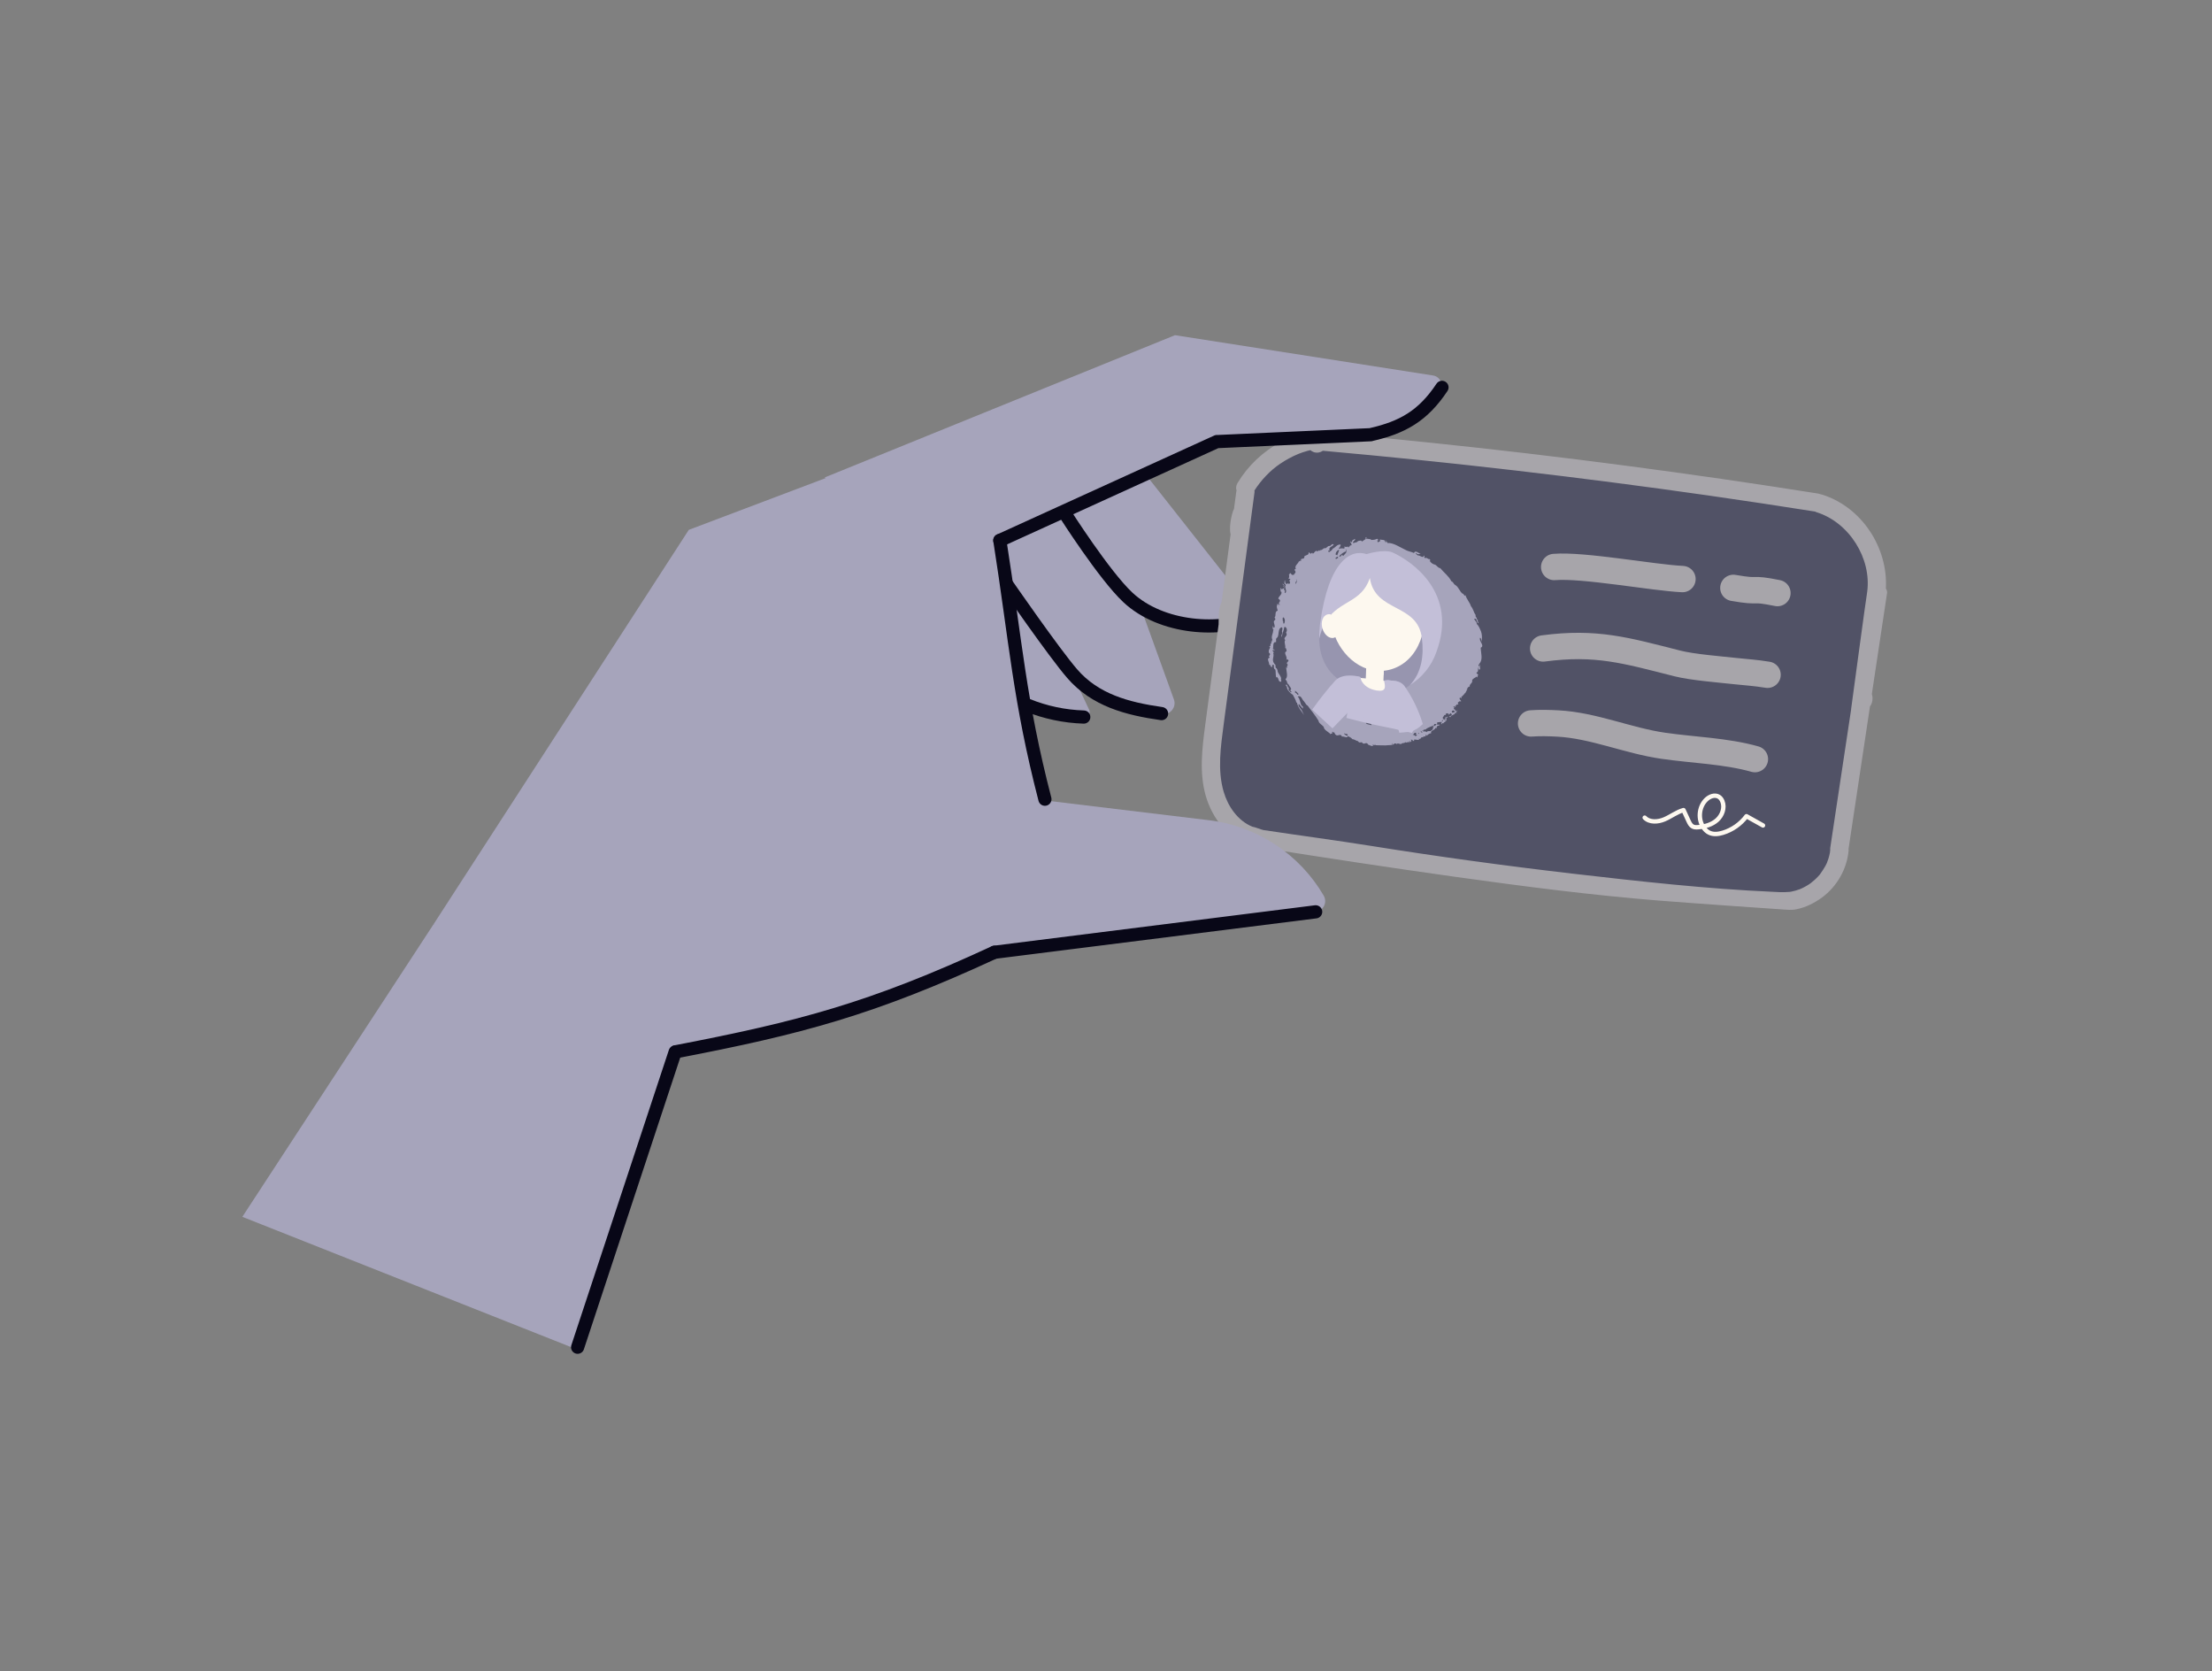 <?xml version="1.0" encoding="UTF-8"?>
<svg xmlns="http://www.w3.org/2000/svg" width="429" height="324" viewBox="0 0 429 324" fill="none">
  <rect x="0" y="0" width="429" height="324" fill="#808080" stroke="none"/>
  <g clip-path="url(#clip0_1390_7009)">
    <path d="M242.769 120.176L244.058 119.727L212.622 79.866L205.205 107.354L220.901 117.837C227.47 121.859 235.502 122.714 242.777 120.18L242.769 120.176Z" fill="#A6A4BB"></path>
    <path d="M207.584 138.839C208.132 138.928 209.225 139.025 210.19 139.106C210.995 139.175 211.576 138.35 211.233 137.613L197.379 108.08L188.244 125.089L196.997 134.428C200.718 138.093 201.927 137.952 207.588 138.832L207.584 138.839Z" fill="#A6A4BB"></path>
    <path fill-rule="evenodd" clip-rule="evenodd" d="M195.703 114.381L207.286 129.28C212.252 135.171 217.7 136.44 225.252 138.355C225.267 138.363 225.274 138.368 225.293 138.369C226.877 138.757 228.22 137.151 227.674 135.62L212.044 92.354C211.738 91.501 210.692 91.186 209.959 91.728L190.917 105.844C190.308 106.29 190.186 107.153 190.644 107.759L195.706 114.393L195.703 114.381Z" fill="#A6A4BB"></path>
    <path d="M195.186 113.189C195.186 113.189 204.405 126.526 207.931 130.599C212.394 135.76 218.579 137.403 225.278 138.357" stroke="#080717" stroke-width="2.555" stroke-linecap="round" stroke-linejoin="round"></path>
    <path d="M206.516 99.529C206.516 99.529 214.141 111.52 218.741 115.827C225.27 121.937 236.848 122.686 243.643 119.552" stroke="#080717" stroke-width="2.555" stroke-linecap="round" stroke-linejoin="round"></path>
    <path d="M241.125 123.577L251.618 131.303" stroke="#383838" stroke-width="2.555" stroke-linecap="round" stroke-linejoin="round"></path>
    <path d="M292.843 113.15C287.457 119.408 279.493 120.85 272.296 116.811" stroke="#383838" stroke-width="2.555" stroke-linecap="round" stroke-linejoin="round"></path>
    <path d="M353.47 171.568C353.092 172.775 351.96 173.569 350.7 173.505C342.739 173.092 314.69 171.568 303.525 170.271C290.472 168.755 277.647 167.459 264.676 165.391C257.443 164.238 252.035 164.082 244.858 162.627C244.383 162.531 241.53 159.442 241.129 159.645C238.333 158.493 236.425 155.759 235.586 152.892C234.333 148.639 235.02 144.085 235.586 139.776C236.404 133.608 237.229 127.444 238.043 121.264L241.065 98.531L241.557 94.847C241.572 94.718 241.568 94.588 241.548 94.469C242.855 92.43 244.577 90.609 246.537 89.279C247.649 88.522 248.837 87.888 250.076 87.371C250.541 87.176 251.245 86.942 251.849 86.778C252.028 86.723 252.217 86.684 252.399 86.641C252.58 86.805 252.805 86.943 253.086 87.035C253.731 87.229 254.338 87.096 254.822 86.764C267.31 87.878 279.785 89.15 292.239 90.598C304.731 92.047 317.205 93.663 329.655 95.442C336.531 96.429 343.4 97.462 350.259 98.548C350.34 98.594 350.667 97.819 350.764 97.856C357.133 99.829 364.387 107.228 363.501 113.721L361.246 132.976C360.443 138.298 359.53 147.612 358.723 152.923C358.292 155.797 354.898 166.938 353.462 171.583L353.47 171.568Z" fill="#515266"></path>
    <path d="M359.02 137.482C358.216 142.804 357.421 148.111 356.615 153.421C356.065 157.102 355.508 160.778 354.951 164.455C354.936 164.584 354.937 164.702 354.953 164.829C354.928 164.991 354.915 165.151 354.899 165.299L354.896 165.356C354.896 165.356 354.877 165.423 354.856 165.51C354.788 165.834 354.709 166.162 354.611 166.469C354.518 166.769 354.41 167.041 354.298 167.34C354.277 167.377 354.268 167.392 354.263 167.418C354.255 167.433 354.25 167.44 354.233 167.47C354.164 167.607 354.096 167.744 354.027 167.881C353.72 168.451 353.359 168.961 352.989 169.486C352.976 169.508 352.972 169.515 352.968 169.522C352.944 169.548 352.927 169.577 352.898 169.61C352.779 169.748 352.665 169.879 352.532 170.009C352.325 170.233 352.095 170.445 351.87 170.65C351.644 170.855 351.404 171.051 351.161 171.235C351.129 171.256 351.121 171.271 351.093 171.285C351.085 171.3 351.062 171.306 351.03 171.327C350.903 171.411 350.776 171.496 350.649 171.58C350.36 171.758 350.08 171.921 349.778 172.072C349.641 172.14 349.503 172.209 349.358 172.273C349.315 172.297 349.131 172.378 349.057 172.405C348.519 172.607 347.957 172.765 347.394 172.874C347.305 172.892 347.209 172.906 347.112 172.919C345.697 173.06 344.046 172.908 343.764 172.904C330.989 172.343 318.009 170.888 304.933 169.379C291.88 167.864 278.847 166.075 265.868 164.002C258.636 162.85 252.5 162.061 245.018 160.932C244.543 160.836 243.49 160.379 242.87 160.279C240.074 159.127 238.174 156.398 237.326 153.527C236.074 149.274 236.761 144.72 237.327 140.41C238.145 134.242 238.969 128.078 239.784 121.899L242.805 99.165C242.971 97.935 243.132 96.712 243.298 95.481C243.313 95.353 243.309 95.223 243.289 95.103C244.596 93.064 246.317 91.243 248.278 89.913C249.385 89.164 250.578 88.522 251.816 88.005C252.282 87.811 252.985 87.576 253.59 87.412C253.769 87.358 253.958 87.319 254.139 87.276C254.321 87.439 254.546 87.578 254.827 87.67C255.472 87.863 256.078 87.73 256.563 87.399C269.051 88.512 281.526 89.785 293.98 91.232C306.471 92.681 318.946 94.297 331.396 96.076C338.272 97.063 345.141 98.096 352 99.182C352.081 99.229 352.178 99.265 352.275 99.301C358.644 101.274 363.009 108.284 362.124 114.776C362.071 114.765 359.008 137.485 359.008 137.485L359.02 137.482ZM365.977 115.042C366.035 114.702 365.935 114.379 365.752 114.098C366.186 106.168 361.066 98.284 353.332 95.882C353.243 95.85 353.152 95.837 353.061 95.824C352.889 95.765 352.705 95.709 352.516 95.679C340.096 93.711 327.651 91.906 315.185 90.275C302.716 88.633 290.225 87.164 277.717 85.863C270.674 85.133 263.632 84.453 256.572 83.821C256.534 83.819 256.511 83.825 256.473 83.823C255.759 83.424 254.837 83.474 253.992 83.647C252.084 84.046 250.214 84.74 248.494 85.649C245.002 87.475 242.027 90.285 239.998 93.668C239.699 94.174 239.671 94.668 239.818 95.096C239.798 95.183 239.773 95.276 239.759 95.386C239.609 96.488 239.461 97.601 239.318 98.707C239.189 98.692 238.222 101.731 238.664 103.614C238.084 107.964 237.507 112.326 236.927 116.677C236.187 118.412 236.41 119.444 236.341 121.054C236.149 122.485 235.961 123.908 235.768 125.34C235.095 130.383 234.43 135.43 233.756 140.474C233.148 145.044 232.545 149.862 233.871 154.382C235.14 158.674 238.139 162.622 242.558 163.939C243.169 164.122 244.931 164.406 245.411 164.476C256.917 166.292 269.541 168.229 282.357 170.021C295.494 171.851 308.665 173.571 321.897 174.62C329.326 175.208 344.891 176.28 345.454 176.308C346.51 176.383 347.45 176.491 348.408 176.293C350.218 175.927 351.887 175.088 353.372 174.005C356.28 171.844 358.183 168.527 358.522 164.922C358.528 164.808 358.523 164.697 358.503 164.577C358.512 164.563 358.52 164.548 358.517 164.536C359.9 155.344 361.283 146.153 362.67 136.954C363.16 136.322 363.29 135.394 363.032 134.559C363.457 131.73 363.881 128.901 364.31 126.064C364.867 122.387 365.424 118.711 365.974 115.03L365.977 115.042Z" fill="#A7A5AA"></path>
    <path d="M246.143 128.892L246.382 128.921C246.412 128.988 246.339 128.995 246.317 128.982L246.618 129.4C246.652 129.272 246.86 129.166 246.688 128.969C247.471 128.613 246.68 129.514 247.352 129.831C247.451 130.379 247.372 130.756 247.5 131.32L247.776 131.301L247.769 131.415C248.041 131.542 247.859 132.252 248.474 132.173C248.48 132.059 248.548 131.941 248.412 131.784C248.693 131.277 247.75 130.491 247.788 130.081C247.762 129.87 247.624 129.477 247.354 129.469C247.558 129.37 247.193 129.013 247.427 128.981C246.35 128 247.245 127.433 246.919 126.598C247.327 126.537 246.615 126.237 246.861 126.064C246.927 125.916 247.029 126.063 247.164 126.17C247.132 126.072 247.196 126.011 247.103 125.918C247.035 125.899 247 125.908 246.968 125.929L246.871 125.756C247.047 125.415 246.719 124.412 247.501 124.487C247.432 124.35 247.434 124.262 247.575 124.255C247.277 124.005 247.614 123.982 247.513 123.748C248.263 123.432 247.636 121.786 248.626 121.618C248.824 121.888 248.654 122.203 248.616 122.388C248.879 122.941 248.335 123.032 248.601 123.528C248.676 122.746 248.99 122.317 249.064 121.624C249.166 121.515 249.268 121.525 249.434 121.698C249.703 122.137 249.562 122.4 249.421 122.663C249.916 123.408 248.696 123.533 249.267 124.096C248.959 124.479 249.389 125.167 249.247 125.636C249.552 125.653 249.447 126.075 249.54 126.255C248.755 126.581 249.833 127.337 249.455 127.945L249.657 127.815C250.263 128.162 249.511 128.31 249.576 128.642C250.01 129.048 249.399 129.071 249.663 129.448C249.611 129.556 249.456 129.398 249.413 129.354C249.413 129.354 249.413 129.354 249.428 129.362C249.482 130.208 249.878 131.231 249.299 131.693C249.466 131.898 249.765 132.403 249.628 132.471C249.763 132.578 249.864 132.607 249.929 132.752C250.357 133.528 250.131 132.878 250.427 133.646C250.389 133.713 250.333 133.691 250.29 133.646C250.358 133.852 250.136 134 250.521 134.132L250.353 134.272L249.882 133.707C250.155 133.402 249.622 133.185 249.617 132.73L249.443 132.846L249.379 132.564L249.374 132.709C249.269 132.874 249.536 133.077 249.668 133.241C249.297 133.254 249.904 133.582 249.664 133.641C249.93 133.931 250.297 134.524 250.504 134.505L250.503 134.593L250.709 134.662C250.975 135.207 251.343 135.713 251.403 136.189L251.542 136.239C251.665 137.086 252.435 137.9 252.901 138.629L252.57 137.938C252.405 137.422 251.563 136.87 251.906 136.478L252.681 137.403C252.68 137.285 252.716 137.188 252.685 137.003L252.386 136.753C252.085 136.08 252.165 135.615 251.694 135.05C252.382 134.689 252.538 135.77 252.937 135.998L252.907 136.05C253.201 136.239 253.231 136.649 253.604 136.803C254.272 137.727 255.136 138.772 255.704 139.716C255.761 140.249 256.369 140.49 256.741 140.939C256.698 141.611 258.018 142.015 258.113 142.501L258.049 142.219C258.56 142.423 258.26 141.918 258.425 141.836C258.658 142.235 258.833 141.775 258.86 142.242C259.463 143.108 259.849 141.955 260.313 142.859C260.344 142.838 260.379 142.829 260.382 142.772L260.992 142.925C261.123 142.97 261.504 142.904 261.303 142.691C261.739 142.872 261.945 142.941 262.312 143.328C262.682 143.315 262.984 143.645 263.359 143.693C263.656 144.168 263.934 143.837 264.135 143.932C264.566 144.601 264.988 143.626 265.349 144.383C265.616 144.448 266.123 144.797 266.333 144.584C266.363 144.532 266.124 144.572 266.168 144.41C267.083 144.562 267.832 144.471 268.714 144.525C269.188 144.434 270.071 144.538 270.319 144.277C270.345 144.283 270.364 144.284 270.386 144.296C270.35 144.256 270.322 144.22 270.325 144.163C270.531 144.232 270.769 144.005 270.934 144.316C270.975 143.868 271.612 144.469 271.851 144.174C271.922 143.999 272.499 144.173 272.534 143.839C272.569 143.879 272.605 143.919 272.602 143.976L272.77 143.975C272.975 143.788 274.124 144.044 273.594 143.377C273.727 143.453 273.932 143.404 274.067 143.511L273.824 143.626C273.992 143.625 274.227 143.711 274.302 143.597L274.2 143.45C274.506 143.242 274.975 143.639 275.287 143.317C275.22 143.298 275.115 143.258 275.118 143.201C275.658 143.51 275.496 142.73 275.97 142.982C275.909 142.643 276.785 142.948 276.448 142.491C276.549 142.47 276.687 142.519 276.748 142.653C276.889 142.39 277.329 142.171 277.57 142.162C277.342 141.599 278.26 141.625 278.364 141.154C278.498 141.143 278.568 141.055 278.667 141.259C278.506 140.597 278.946 140.84 279.285 140.524C279.045 140.445 278.808 140.584 278.609 140.401L278.746 140.333C278.517 139.877 279.227 140.127 279.364 139.941C279.427 140.104 279.604 139.882 279.602 140.107C279.562 140.211 279.39 140.408 279.6 140.42C279.698 140.368 279.639 140.059 279.902 140.269C280.076 139.897 280.789 139.835 280.465 139.286L280.841 138.991L280.669 138.932C280.78 139.064 280.423 139.085 280.228 139.101C280.621 139.375 279.985 139.354 280.151 139.44L280.457 139.576C280.285 139.772 280.015 139.421 279.776 139.342C279.777 139.255 280.05 139.205 279.775 139.087C280.079 138.967 280.02 138.402 280.459 138.664C280.363 138.54 280.426 138.448 280.398 138.325C280.636 138.441 280.771 138.136 280.974 138.468L280.83 138.651C281.069 138.474 281.172 138.396 281.374 138.266C281.877 138.76 281.264 138.802 280.998 138.905C281.133 138.893 281.167 139.021 281.267 139.088C281.337 138.794 281.677 138.714 281.816 138.558C282.115 138.72 282.128 137.893 282.604 138.313C282.54 138.237 282.466 138.126 282.369 138.09L282.681 137.768C282.518 137.675 282.436 138.109 282.207 137.722C282.275 137.722 282.247 137.618 282.241 137.594C282.14 137.615 282.041 137.549 281.945 137.425C281.916 137.271 282.086 137.299 282.15 137.238L281.944 137.169C281.815 137.036 281.948 136.906 282.086 136.956L282.223 137.094L282.322 137.042L282.22 136.895C282.224 136.75 282.384 136.813 282.526 136.806C282.19 136.348 282.833 136.766 282.833 136.51C282.562 136.247 282.903 136.08 283.078 135.964C283.892 136.136 282.748 135.529 283.159 135.274C283.229 135.186 283.331 135.333 283.395 135.409C283.498 135.419 283.299 134.893 283.636 135.007C283.676 134.765 284.046 134.634 284.087 134.392C284.36 134.343 284.261 133.883 284.568 133.844C284.2 133.544 284.806 133.754 284.505 133.474C284.812 133.384 284.682 133.045 285.054 133.15C284.894 132.607 285.676 132.476 285.51 131.91C285.648 131.498 286.164 131.42 286.365 131.173L286.499 131.367L286.674 130.771L286.37 130.547C286.369 130.429 286.342 130.305 286.506 130.311L286.58 130.353C286.575 130.105 286.751 130.02 286.616 129.657L286.683 129.676C286.849 129.85 286.922 129.842 287.053 129.751L286.995 128.755C286.888 128.89 287.022 129.222 286.82 129.215C286.656 128.953 286.863 128.797 286.929 128.649C287.652 127.866 287.195 126.592 287.176 125.58C288.06 125.203 286.686 124.209 287.07 123.625C287.377 123.928 287.266 124.208 287.365 124.412C287.446 123.722 287.455 123.04 287.221 122.386C287.019 121.916 286.788 121.293 286.39 120.976C286.529 120.683 285.994 120.297 285.894 119.975C286.545 119.799 286.256 120.644 286.733 120.839C286.802 120.634 286.4 120.324 286.641 120.178L286.346 120.009C286.442 119.995 286.381 119.862 286.416 119.784C286.075 119.608 286.251 119.473 286.157 119.174C285.793 118.729 285.765 118.095 285.264 117.513C285.135 116.899 284.329 116.044 284.206 115.316C284.241 115.444 284.133 115.461 284.069 115.522L283.739 115.087L283.668 115.125C283.061 114.659 282.935 113.87 282.261 113.435C281.857 113.232 281.931 112.863 281.49 112.708C280.958 111.667 280.088 111.079 279.317 110.146C278.912 110.15 278.609 109.583 278.306 109.478C277.897 109.42 277.459 109.071 277.262 108.713L277.433 108.654L277.269 108.392C276.931 108.503 276.657 107.953 276.423 108.241C276.157 108.089 276.187 107.9 276.296 107.795L276.06 107.709L276.125 107.785C275.982 108.342 275.28 107.546 274.973 107.704C274.845 107.484 274.402 107.416 274.676 107.23C274.946 107.581 275.321 107.423 275.522 107.381C275.152 107.306 274.482 106.559 274.23 107.22C273.592 106.912 273.182 106.942 272.638 106.64C271.353 106.021 270.177 105.18 269.057 105.284C269.191 105.135 268.756 105.003 268.891 104.855L268.92 104.872L268.824 104.748L268.821 105.148C268.72 105.169 268.652 105.032 268.582 104.982C268.651 104.982 268.618 104.885 268.614 104.824C268.276 104.591 267.968 104.718 267.601 104.587L267.696 104.935C267.39 104.887 267.524 105.131 267.22 105.114C267.117 105.055 267.191 104.96 267.153 104.889C267.052 104.654 267.326 104.723 267.455 104.738L267.048 104.456C266.703 104.68 266.33 104.663 265.989 104.693C265.887 104.683 265.854 104.586 265.818 104.546L265.922 104.468C265.752 104.695 265.074 104.286 264.904 104.513C264.94 104.416 265.077 104.229 265.013 104.153L264.84 104.231C264.839 104.318 264.775 104.379 264.902 104.482L264.148 104.992L263.983 104.819C263.778 104.799 263.302 104.841 263.228 105.073C262.987 105.22 262.615 105.115 262.548 105.351C262.075 104.962 262.923 104.938 262.801 104.465L262.462 104.663C262.154 104.703 262.281 105.149 262.084 105.134C262.014 105.084 262.018 105.027 262.021 104.97C261.55 105.004 262.519 105.658 261.945 105.771C261.88 105.695 261.84 105.593 261.779 105.597C261.81 105.664 261.909 105.73 261.876 105.771C261.705 105.829 261.766 106.218 261.465 105.888L261.567 106.035C261.564 106.092 261.596 106.19 261.533 106.163C261.236 105.688 261.052 106.368 260.794 105.877L260.72 106.365C260.283 106.271 259.909 106.341 259.635 106.39C259.703 106.272 259.709 106.04 259.942 106.095C259.739 105.851 260.181 105.781 259.953 105.581C259.275 105.546 259.025 106.119 258.519 106.369L258.488 106.302C258.421 106.676 258.002 106.877 257.731 107.075C257.63 106.978 257.602 106.854 257.599 106.774C257.666 106.743 257.772 106.746 257.875 106.755C257.575 105.994 258.43 106.062 258.669 105.542C258.267 105.37 258.19 105.778 257.919 105.858C257.379 105.754 257.333 106.484 256.694 106.265L256.767 106.307L256.278 106.664L256.148 106.531L256.145 106.725L255.973 106.666L255.966 106.78C255.896 106.868 255.803 106.687 255.731 106.694L255.589 106.907C254.983 106.56 254.975 107.292 254.595 107.339C254.525 107.289 254.527 107.201 254.53 107.144C254.465 107.206 254.225 107.264 254.187 107.4L253.914 107.105C253.847 107.136 253.637 107.212 253.808 107.359C253.563 107.7 253.19 107.633 252.954 107.89C253.086 108.447 252.474 108.214 252.271 108.481L252.374 108.628C252.404 108.694 252.309 108.689 252.272 108.736L252.14 108.572C252.137 108.629 252.136 108.717 252.205 108.767L251.899 108.856C251.725 109.365 250.974 109.681 251.337 110.35L251.263 110.308C251.167 110.321 251.029 110.39 251.099 110.577C251.537 111.044 250.953 111.19 250.884 111.534L250.812 111.453C250.709 111.394 250.644 111.455 250.578 111.486C250.477 111.369 250.342 111.144 250.211 111.098L249.968 111.47C250.133 111.731 249.923 112.2 249.891 112.221C250.029 112.271 250.168 112.115 250.269 112.349C249.719 112.417 250.659 113.26 249.851 113.18C249.548 112.957 249.641 113.393 249.344 113.174C249.415 112.999 248.94 112.579 249.355 112.659L249.354 112.541L249.116 112.631C249.178 112.882 248.937 113.166 249.341 113.368C249.303 113.503 249.407 113.681 249.238 113.702L248.802 113.177L248.736 113.208C248.832 113.469 249.031 113.515 249.244 113.725C249.271 114.192 249.642 114.641 249.263 114.993C248.926 114.76 249.439 114.652 249.096 114.445C248.928 114.192 249.208 113.567 248.867 113.646L248.864 113.703L248.969 113.744C249.162 114.159 248.694 114.136 248.554 114.262L248.419 114.018L248.315 114.096C248.415 114.418 248.342 114.563 248.337 114.707L248.477 114.669C248.775 115.263 247.998 115.504 247.912 116.083C248.656 116.48 247.97 116.735 248.003 117.088C247.967 117.048 248.376 117.243 248.137 117.282C247.999 117.233 247.829 117.204 247.768 117.071C247.564 117.032 247.933 117.381 247.66 117.293C247.556 117.577 247.681 117.993 247.811 118.382C247.096 118.619 247.596 119.338 247.18 119.738C247.481 120.019 247.306 120.272 247.108 120.344C246.865 120.716 247.567 121.649 246.984 121.707L246.927 121.311C246.923 121.368 246.922 121.456 246.859 121.429C246.86 121.685 246.718 121.898 247.023 122.171C246.983 122.188 246.993 122.223 246.922 122.192C246.916 122.905 246.465 123.383 246.764 124.025C246.627 124.094 246.828 124.445 246.527 124.371L246.59 124.74C246.181 124.683 246.645 125.449 246.14 125.268L246.338 125.539C246.264 125.771 245.924 126.106 246.122 126.583C246.595 126.923 246.083 126.943 246.251 127.197L246.044 127.078L246.249 127.51C245.568 127.669 246.175 128.341 246.159 128.882L246.143 128.892ZM286.848 129.525C286.782 129.556 286.779 129.731 286.608 129.584C286.611 129.527 286.713 129.418 286.848 129.525ZM259.028 135.888L258.822 135.957C258.588 135.901 258.425 135.415 258.285 135.197L258.889 135.583L258.959 135.289C259.431 135.511 259.087 135.853 259.021 135.884L259.028 135.888ZM260.775 142.378L260.641 142.184C260.809 142.182 261.01 142.395 261.186 142.261C261.252 142.367 261.421 142.484 261.381 142.588C261.174 142.744 260.978 142.504 260.775 142.378ZM261.631 136.537L261.324 136.233C260.986 136.343 261.111 136.759 260.708 136.793C260.309 136.171 259.733 136.508 259.33 135.944L259.569 135.767C259.636 136.129 259.94 135.891 260.176 136.095C260.516 135.809 261.024 136.071 260.798 135.421C261.106 135.381 261.381 135.363 261.512 135.153C261.507 135.435 261.236 135.77 261.33 136.069C261.496 136.292 261.633 136.293 261.801 136.291L261.627 136.544L261.631 136.537ZM262.408 136.894C262.444 136.797 262.508 136.617 262.716 136.717C262.546 136.806 262.808 137.035 262.843 137.163L262.408 136.894ZM265.923 140.608C265.554 140.396 265.179 140.554 264.879 140.186C265.118 140.009 264.953 139.698 265.027 139.466C265.053 139.677 265.296 139.699 265.432 139.718C265.697 139.958 266.036 140.241 265.931 140.612L265.923 140.608ZM266.723 144.385L266.592 144.339C266.595 144.282 266.731 144.301 266.794 144.328C266.797 144.359 266.765 144.38 266.73 144.389L266.723 144.385ZM270.021 144.352L269.954 144.382L269.957 144.07C270.092 144.177 270.022 144.264 270.021 144.352ZM273.455 143.739L273.215 143.798L273.521 143.59L273.455 143.739ZM274.449 142.689C274.348 142.455 274.075 142.504 273.944 142.458C274.211 142.523 274.189 141.911 274.7 142.116L274.558 142.329L274.826 142.512C274.734 142.65 274.607 142.711 274.445 142.697L274.449 142.689ZM275.003 142.221L275.139 142.103L275.241 142.25C275.274 142.347 275.071 142.221 275.003 142.221ZM275.79 142.064L275.488 141.871L275.619 141.917L275.484 141.673L275.858 141.946L275.79 142.064ZM278.319 140.598L278.553 140.703C278.456 140.667 278.382 140.762 278.316 140.793L278.244 140.712C278.076 140.714 277.906 140.823 277.838 140.941L278.147 140.932C277.733 141.107 278.072 141.389 277.626 141.585C277.418 141.947 276.88 141.55 276.669 141.969C276.404 141.592 275.924 142.052 275.856 141.572L276.093 141.707C276.097 141.288 276.059 141.56 276.47 141.443C276.95 140.982 277.732 140.851 278.214 140.558C278.111 140.499 278.146 140.42 278.149 140.363C278.319 140.392 278.423 140.314 278.626 140.44L278.323 140.591L278.319 140.598ZM279.622 139.902C279.252 139.827 279.996 139.832 279.801 139.504C280.036 139.727 279.8 139.847 279.622 139.902ZM282.156 137.948C282.05 138.202 281.882 138.135 281.643 138.175C281.374 137.942 281.858 137.473 282.156 137.948ZM261.097 106.855L260.965 106.554L261.103 106.604C261.302 107.13 260.786 107.414 260.542 107.755L260.336 107.686C260.339 107.629 260.372 107.588 260.307 107.531C260.137 107.621 260.099 108.031 259.692 107.866C260.072 107.426 260.519 107.093 261.1 106.867L261.097 106.855ZM259.643 106.601L259.714 106.681L259.332 107.689C259.266 107.583 259.13 107.563 259.025 107.523C259.026 107.18 259.239 106.791 259.647 106.593L259.643 106.601ZM259.175 108.443C258.766 108.13 259.246 108.062 259.388 107.918C259.825 108.355 259.082 108.125 259.175 108.443ZM257.69 120.62C257.621 120.826 257.55 121.001 257.247 120.896C257.619 121.002 257.151 120.38 257.69 120.62ZM251.813 134.5C251.844 134.685 251.811 134.725 251.641 134.696C251.537 134.518 251.371 134.345 251.136 134.259C251.204 134.141 251.205 134.053 251.103 133.906C251.374 134.032 251.57 134.272 251.805 134.496L251.813 134.5ZM251.387 112.352L251.484 112.388C251.413 112.563 251.648 112.992 251.308 112.985C251.378 113.034 251.377 113.122 251.374 113.179L251.301 113.186C251.031 112.835 251.648 112.786 251.375 112.355L251.387 112.352ZM248.942 119.698C249.311 120.115 249.198 120.62 249.064 120.887C248.69 120.957 249.039 120.539 248.77 120.355C248.844 120.211 248.612 119.725 248.949 119.702L248.942 119.698ZM247.755 117.367L247.822 117.387L247.821 117.612L247.759 117.36L247.755 117.367Z" fill="#A6A4BB"></path>
    <path d="M266.105 108.105C266.105 108.105 267.917 106.64 269.571 107.54C271.972 108.848 281.983 115.325 277.706 126.431C273.196 138.13 264.931 133.813 264.931 133.813C264.931 133.813 254.365 132.927 256.015 121.248C257.674 109.573 264.113 106.904 266.105 108.105Z" fill="#9795AF"></path>
    <path d="M266.8 126.511C267.282 126.562 267.719 126.793 268.026 127.165C268.333 127.537 268.481 128.015 268.442 128.493L268.272 132.951C268.272 132.951 268.265 132.996 268.264 133.016L264.84 132.721L265.008 128.37C265.001 127.885 265.188 127.423 265.525 127.076C265.861 126.728 266.319 126.529 266.8 126.511Z" fill="#FDF8EF"></path>
    <path d="M266.8 126.511C267.282 126.562 267.719 126.793 268.026 127.165C268.333 127.537 268.481 128.015 268.442 128.493L268.338 130.849C267.752 130.964 267.153 130.964 266.568 130.855C265.987 130.738 265.424 130.503 264.94 130.167L265.008 128.37C265.001 127.885 265.188 127.423 265.525 127.076C265.861 126.728 266.319 126.529 266.8 126.511Z" fill="#FDF8EF"></path>
    <path d="M267.141 108.819C268.097 108.847 269.047 109.038 269.944 109.376C271.89 110.158 273.528 111.549 274.608 113.346C274.933 113.857 275.204 114.395 275.436 114.95L275.469 115.028C277.444 119.94 275.939 127.256 270.655 129.468C269.513 129.952 268.277 130.157 267.042 130.067C262.173 129.69 258.235 124.624 258.158 119.69C258.082 114.601 261.444 108.635 267.148 108.823" fill="#FDF8EF"></path>
    <path d="M259.659 119.711C259.641 119.504 259.666 119.921 259.659 119.711V119.711Z" fill="#C58375"></path>
    <path d="M265.037 107.436C265.037 107.436 268.448 106.349 270.176 107.153C273.774 108.824 282.857 114.916 278.554 126.478C277.617 129.122 275.803 131.361 273.422 132.842C275.764 130.435 276.181 126.884 275.762 123.797C275.031 116.888 266.694 118.842 265.676 112.074C264.008 116.9 260.015 116.279 257.218 120.301C256.591 121.394 256.138 122.578 255.866 123.806C255.839 122.809 255.892 121.808 256.033 120.809C257.711 108.655 262.013 106.409 265.044 107.44" fill="#C3BFD8"></path>
    <path d="M257.422 119.125C258.306 118.866 259.317 119.672 259.677 120.928C260.04 122.178 259.616 123.397 258.731 123.656C257.847 123.914 256.84 123.101 256.476 121.852C256.113 120.603 256.537 119.383 257.422 119.125Z" fill="#FDF8EF"></path>
    <path d="M269.417 132.169C269.254 132.949 269.159 133.749 269.144 134.545C268.279 134.58 267.42 134.607 266.581 134.597C265.879 134.588 265.185 134.583 264.48 134.58C264.189 133.53 263.886 132.483 263.611 131.422C265.56 131.567 267.499 131.815 269.417 132.169Z" fill="#FDF8EF"></path>
    <path d="M272.171 141.57C273.044 141.52 274.211 141.453 275.466 140.258C274.683 137.738 273.513 135.359 272.004 133.197C271.69 132.821 271.251 132.559 270.763 132.486L269.61 132.355C269.64 132.509 269.677 132.718 269.732 132.965C269.846 133.57 270.015 134.423 270.226 135.408C270.618 137.292 271.148 139.638 271.696 141.611C271.841 141.597 271.995 141.586 272.167 141.577L272.171 141.57Z" fill="#C3BFD8" stroke="#C3BFD8" stroke-width="0.843"></path>
    <path d="M263.426 131.579C263.347 131.563 263.26 131.543 263.155 131.522C262.852 131.466 262.436 131.404 261.972 131.393C261.035 131.366 259.976 131.535 259.284 132.228C257.776 133.916 256.362 135.697 255.044 137.533L258.404 140.628L263.204 135.664L263.433 131.583L263.426 131.579Z" fill="#C3BFD8" stroke="#C3BFD8" stroke-width="0.843"></path>
    <path d="M267.274 134.336C264.767 134.067 263.686 132.563 263.476 131.628C262.823 131.568 262.164 131.553 261.506 131.588C261.523 131.746 261.545 131.964 261.565 132.221C261.617 132.781 261.683 133.556 261.731 134.398C261.778 135.24 261.806 136.149 261.789 136.984C261.775 137.693 261.726 138.361 261.619 138.889C265.394 139.856 266.823 140.155 268.083 140.406C268.223 140.437 268.355 140.464 268.491 140.483C269.619 140.708 270.811 140.94 273.629 141.623C273.689 141.52 273.728 141.434 273.778 141.365C273.824 141.283 273.877 141.225 273.903 141.181C273.911 141.166 273.915 141.159 273.92 141.152C273.961 141.097 274.011 141.027 274.116 140.587C274.146 140.466 274.139 140.256 274.069 139.932C274.003 139.619 273.876 139.242 273.725 138.821C273.414 137.975 272.956 136.976 272.484 136.018C272.013 135.061 271.534 134.148 271.176 133.472C270.997 133.133 270.841 132.857 270.738 132.661C270.7 132.59 270.665 132.531 270.634 132.483C270.497 132.464 270.292 132.445 270.073 132.417C269.944 132.402 269.808 132.383 269.671 132.363C269.414 132.333 269.156 132.303 268.955 132.277C268.948 132.272 268.941 132.268 268.929 132.271C268.958 132.426 268.98 132.576 268.998 132.733C269.028 133.006 269.019 133.295 268.94 133.554C268.852 133.827 268.678 134.062 268.384 134.197C268.098 134.337 267.733 134.374 267.278 134.329L267.274 134.336Z" fill="#C3BFD8" stroke="#C3BFD8" stroke-width="0.843"></path>
    <path d="M299.282 125.728C309.55 124.36 315.285 126.088 325.322 128.633C328.237 129.371 333.592 129.791 336.576 130.118C339.302 130.415 340.096 130.399 342.808 130.825" stroke="#A7A5AA" stroke-width="5.11" stroke-miterlimit="10" stroke-linecap="round"></path>
    <path d="M336.17 113.981C341.821 114.963 339.1 113.854 344.723 114.987" stroke="#A7A5AA" stroke-width="5.11" stroke-miterlimit="10" stroke-linecap="round"></path>
    <path d="M301.421 109.932C307.11 109.463 320.603 112.007 326.303 112.272" stroke="#A7A5AA" stroke-width="5.11" stroke-miterlimit="10" stroke-linecap="round"></path>
    <path d="M296.938 140.262C298.662 140.132 300.399 140.185 302.126 140.272C309.09 140.643 315.689 143.602 322.591 144.595C328.32 145.426 334.788 145.6 340.352 147.181" stroke="#A7A5AA" stroke-width="5.11" stroke-miterlimit="10" stroke-linecap="round"></path>
    <path d="M318.977 158.53C319.928 159.507 321.556 159.39 322.82 158.848C324.083 158.306 325.182 157.434 326.504 157.063C326.826 157.768 327.152 158.466 327.475 159.171C327.668 159.587 327.887 160.026 328.283 160.244C328.613 160.423 329.002 160.41 329.374 160.378C330.697 160.263 332.051 159.871 333.033 158.981C334.014 158.091 334.549 156.611 334.051 155.373C333.904 155.013 333.675 154.676 333.347 154.478C332.561 153.998 331.515 154.419 330.868 155.069C329.46 156.461 329.264 158.892 330.417 160.495C330.696 160.881 331.046 161.229 331.477 161.437C332.293 161.846 333.277 161.723 334.146 161.456C335.952 160.91 337.581 159.763 338.713 158.252C339.785 158.847 340.85 159.438 341.918 160.041" stroke="#FDF8EF" stroke-width="0.852" stroke-linecap="round" stroke-linejoin="round"></path>
    <path d="M210.188 139.026C202.64 138.782 195.405 135.87 189.79 130.785" stroke="#080717" stroke-width="2.555" stroke-linecap="round" stroke-linejoin="round"></path>
    <path fill-rule="evenodd" clip-rule="evenodd" d="M203.596 85.016L175.787 86.771L133.589 102.728L84.073 179.218L131.381 203.725C151.493 200.207 171.101 194.211 189.737 185.87L192.814 184.493L255.164 176.793C256.667 176.604 257.483 174.941 256.718 173.639C252.026 165.607 243.81 160.16 234.455 159.027L203.113 155.25L198.74 137.417L194.645 109.562L203.592 85.004L203.596 85.016Z" fill="#A6A4BB"></path>
    <path d="M137.189 188.51L111.971 261.663L47 235.924L84.072 179.218L137.189 188.51Z" fill="#A6A4BB"></path>
    <path d="M159.979 92.555L227.881 64.986L277.928 72.802C279.289 73.013 280.015 74.538 279.31 75.715C276.152 81.052 270.429 84.475 264.094 84.633L236.353 85.327L176.909 112.562L159.967 92.558L159.979 92.555Z" fill="#A6A4BB"></path>
    <path d="M202.653 154.954C197.709 135.89 196.977 124.308 193.91 104.779" stroke="#080717" stroke-width="2.555" stroke-linecap="round" stroke-linejoin="round"></path>
    <path d="M192.869 184.63L255.163 176.789" stroke="#080717" stroke-width="2.555" stroke-linecap="round" stroke-linejoin="round"></path>
    <path d="M112.025 261.206L130.941 203.957" stroke="#080717" stroke-width="2.555" stroke-linecap="round" stroke-linejoin="round"></path>
    <path d="M131.095 203.916C155.145 199.299 169.105 195.621 192.863 184.631" stroke="#080717" stroke-width="2.555" stroke-linecap="round" stroke-linejoin="round"></path>
    <path d="M279.662 75.103C275.974 80.645 271.993 82.879 265.855 84.268L265.847 84.283L236.04 85.619L236.018 85.606L193.907 104.785" stroke="#080717" stroke-width="2.555" stroke-linecap="round" stroke-linejoin="round"></path>
  </g>
  <defs>
    <clipPath id="clip0_1390_7009">
      <rect width="429" height="324" fill="white"></rect>
    </clipPath>
  </defs>
</svg>
